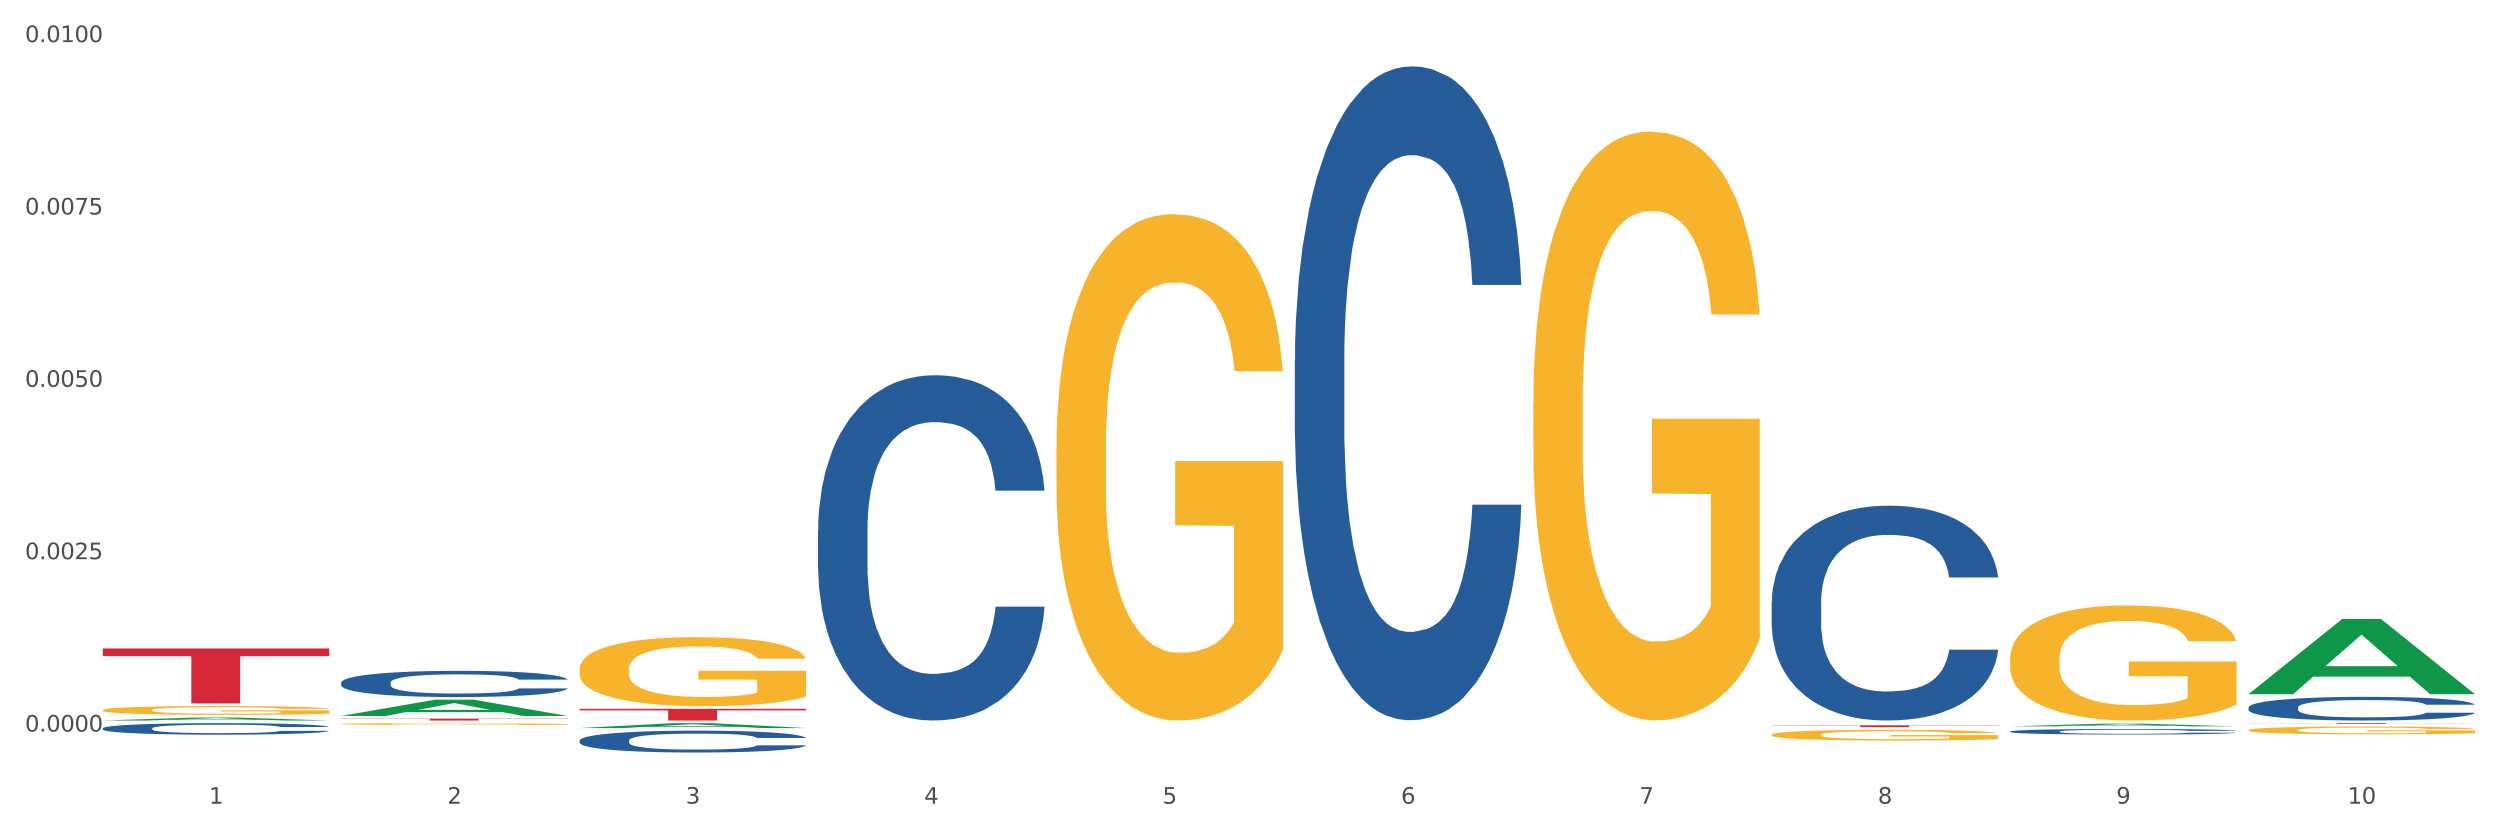<?xml version="1.0" encoding="utf-8" standalone="no"?>
<!DOCTYPE svg PUBLIC "-//W3C//DTD SVG 1.1//EN"
  "http://www.w3.org/Graphics/SVG/1.1/DTD/svg11.dtd">
<svg xmlns:xlink="http://www.w3.org/1999/xlink" width="1080pt" height="360pt" viewBox="0 0 1080 360" xmlns="http://www.w3.org/2000/svg" version="1.1">
 <rect x="0" y="0" width="1080" height="360" fill="#333333" stroke="none"/>
 <defs>
  <style type="text/css">*{stroke-linejoin: round; stroke-linecap: butt}</style>
 </defs>
 <g id="figure_1">
  <g id="patch_1">
   <path d="M 0 360 
L 1080 360 
L 1080 0 
L 0 0 
z
" style="fill: #ffffff; stroke: #ffffff; stroke-linejoin: miter"/>
  </g>
  <g id="axes_1">
   <g id="matplotlib.axis_1">
    <g id="xtick_1">
     <g id="text_1">
      <!-- 1 -->
      <g style="fill: #4d4d4d" transform="translate(90.26 347.204) scale(0.096 -0.096)">
       <defs>
        <path id="DejaVuSans-31" d="M 794 531 
L 1825 531 
L 1825 4091 
L 703 3866 
L 703 4441 
L 1819 4666 
L 2450 4666 
L 2450 531 
L 3481 531 
L 3481 0 
L 794 0 
L 794 531 
z
" transform="scale(0.016)"/>
       </defs>
       <use xlink:href="#DejaVuSans-31"/>
      </g>
     </g>
    </g>
    <g id="xtick_2">
     <g id="text_2">
      <!-- 2 -->
      <g style="fill: #4d4d4d" transform="translate(193.256 347.204) scale(0.096 -0.096)">
       <defs>
        <path id="DejaVuSans-32" d="M 1228 531 
L 3431 531 
L 3431 0 
L 469 0 
L 469 531 
Q 828 903 1448 1529 
Q 2069 2156 2228 2338 
Q 2531 2678 2651 2914 
Q 2772 3150 2772 3378 
Q 2772 3750 2511 3984 
Q 2250 4219 1831 4219 
Q 1534 4219 1204 4116 
Q 875 4013 500 3803 
L 500 4441 
Q 881 4594 1212 4672 
Q 1544 4750 1819 4750 
Q 2544 4750 2975 4387 
Q 3406 4025 3406 3419 
Q 3406 3131 3298 2873 
Q 3191 2616 2906 2266 
Q 2828 2175 2409 1742 
Q 1991 1309 1228 531 
z
" transform="scale(0.016)"/>
       </defs>
       <use xlink:href="#DejaVuSans-32"/>
      </g>
     </g>
    </g>
    <g id="xtick_3">
     <g id="text_3">
      <!-- 3 -->
      <g style="fill: #4d4d4d" transform="translate(296.252 347.204) scale(0.096 -0.096)">
       <defs>
        <path id="DejaVuSans-33" d="M 2597 2516 
Q 3050 2419 3304 2112 
Q 3559 1806 3559 1356 
Q 3559 666 3084 287 
Q 2609 -91 1734 -91 
Q 1441 -91 1130 -33 
Q 819 25 488 141 
L 488 750 
Q 750 597 1062 519 
Q 1375 441 1716 441 
Q 2309 441 2620 675 
Q 2931 909 2931 1356 
Q 2931 1769 2642 2001 
Q 2353 2234 1838 2234 
L 1294 2234 
L 1294 2753 
L 1863 2753 
Q 2328 2753 2575 2939 
Q 2822 3125 2822 3475 
Q 2822 3834 2567 4026 
Q 2313 4219 1838 4219 
Q 1578 4219 1281 4162 
Q 984 4106 628 3988 
L 628 4550 
Q 988 4650 1302 4700 
Q 1616 4750 1894 4750 
Q 2613 4750 3031 4423 
Q 3450 4097 3450 3541 
Q 3450 3153 3228 2886 
Q 3006 2619 2597 2516 
z
" transform="scale(0.016)"/>
       </defs>
       <use xlink:href="#DejaVuSans-33"/>
      </g>
     </g>
    </g>
    <g id="xtick_4">
     <g id="text_4">
      <!-- 4 -->
      <g style="fill: #4d4d4d" transform="translate(399.248 347.204) scale(0.096 -0.096)">
       <defs>
        <path id="DejaVuSans-34" d="M 2419 4116 
L 825 1625 
L 2419 1625 
L 2419 4116 
z
M 2253 4666 
L 3047 4666 
L 3047 1625 
L 3713 1625 
L 3713 1100 
L 3047 1100 
L 3047 0 
L 2419 0 
L 2419 1100 
L 313 1100 
L 313 1709 
L 2253 4666 
z
" transform="scale(0.016)"/>
       </defs>
       <use xlink:href="#DejaVuSans-34"/>
      </g>
     </g>
    </g>
    <g id="xtick_5">
     <g id="text_5">
      <!-- 5 -->
      <g style="fill: #4d4d4d" transform="translate(502.244 347.204) scale(0.096 -0.096)">
       <defs>
        <path id="DejaVuSans-35" d="M 691 4666 
L 3169 4666 
L 3169 4134 
L 1269 4134 
L 1269 2991 
Q 1406 3038 1543 3061 
Q 1681 3084 1819 3084 
Q 2600 3084 3056 2656 
Q 3513 2228 3513 1497 
Q 3513 744 3044 326 
Q 2575 -91 1722 -91 
Q 1428 -91 1123 -41 
Q 819 9 494 109 
L 494 744 
Q 775 591 1075 516 
Q 1375 441 1709 441 
Q 2250 441 2565 725 
Q 2881 1009 2881 1497 
Q 2881 1984 2565 2268 
Q 2250 2553 1709 2553 
Q 1456 2553 1204 2497 
Q 953 2441 691 2322 
L 691 4666 
z
" transform="scale(0.016)"/>
       </defs>
       <use xlink:href="#DejaVuSans-35"/>
      </g>
     </g>
    </g>
    <g id="xtick_6">
     <g id="text_6">
      <!-- 6 -->
      <g style="fill: #4d4d4d" transform="translate(605.239 347.204) scale(0.096 -0.096)">
       <defs>
        <path id="DejaVuSans-36" d="M 2113 2584 
Q 1688 2584 1439 2293 
Q 1191 2003 1191 1497 
Q 1191 994 1439 701 
Q 1688 409 2113 409 
Q 2538 409 2786 701 
Q 3034 994 3034 1497 
Q 3034 2003 2786 2293 
Q 2538 2584 2113 2584 
z
M 3366 4563 
L 3366 3988 
Q 3128 4100 2886 4159 
Q 2644 4219 2406 4219 
Q 1781 4219 1451 3797 
Q 1122 3375 1075 2522 
Q 1259 2794 1537 2939 
Q 1816 3084 2150 3084 
Q 2853 3084 3261 2657 
Q 3669 2231 3669 1497 
Q 3669 778 3244 343 
Q 2819 -91 2113 -91 
Q 1303 -91 875 529 
Q 447 1150 447 2328 
Q 447 3434 972 4092 
Q 1497 4750 2381 4750 
Q 2619 4750 2861 4703 
Q 3103 4656 3366 4563 
z
" transform="scale(0.016)"/>
       </defs>
       <use xlink:href="#DejaVuSans-36"/>
      </g>
     </g>
    </g>
    <g id="xtick_7">
     <g id="text_7">
      <!-- 7 -->
      <g style="fill: #4d4d4d" transform="translate(708.235 347.204) scale(0.096 -0.096)">
       <defs>
        <path id="DejaVuSans-37" d="M 525 4666 
L 3525 4666 
L 3525 4397 
L 1831 0 
L 1172 0 
L 2766 4134 
L 525 4134 
L 525 4666 
z
" transform="scale(0.016)"/>
       </defs>
       <use xlink:href="#DejaVuSans-37"/>
      </g>
     </g>
    </g>
    <g id="xtick_8">
     <g id="text_8">
      <!-- 8 -->
      <g style="fill: #4d4d4d" transform="translate(811.231 347.204) scale(0.096 -0.096)">
       <defs>
        <path id="DejaVuSans-38" d="M 2034 2216 
Q 1584 2216 1326 1975 
Q 1069 1734 1069 1313 
Q 1069 891 1326 650 
Q 1584 409 2034 409 
Q 2484 409 2743 651 
Q 3003 894 3003 1313 
Q 3003 1734 2745 1975 
Q 2488 2216 2034 2216 
z
M 1403 2484 
Q 997 2584 770 2862 
Q 544 3141 544 3541 
Q 544 4100 942 4425 
Q 1341 4750 2034 4750 
Q 2731 4750 3128 4425 
Q 3525 4100 3525 3541 
Q 3525 3141 3298 2862 
Q 3072 2584 2669 2484 
Q 3125 2378 3379 2068 
Q 3634 1759 3634 1313 
Q 3634 634 3220 271 
Q 2806 -91 2034 -91 
Q 1263 -91 848 271 
Q 434 634 434 1313 
Q 434 1759 690 2068 
Q 947 2378 1403 2484 
z
M 1172 3481 
Q 1172 3119 1398 2916 
Q 1625 2713 2034 2713 
Q 2441 2713 2670 2916 
Q 2900 3119 2900 3481 
Q 2900 3844 2670 4047 
Q 2441 4250 2034 4250 
Q 1625 4250 1398 4047 
Q 1172 3844 1172 3481 
z
" transform="scale(0.016)"/>
       </defs>
       <use xlink:href="#DejaVuSans-38"/>
      </g>
     </g>
    </g>
    <g id="xtick_9">
     <g id="text_9">
      <!-- 9 -->
      <g style="fill: #4d4d4d" transform="translate(914.227 347.204) scale(0.096 -0.096)">
       <defs>
        <path id="DejaVuSans-39" d="M 703 97 
L 703 672 
Q 941 559 1184 500 
Q 1428 441 1663 441 
Q 2288 441 2617 861 
Q 2947 1281 2994 2138 
Q 2813 1869 2534 1725 
Q 2256 1581 1919 1581 
Q 1219 1581 811 2004 
Q 403 2428 403 3163 
Q 403 3881 828 4315 
Q 1253 4750 1959 4750 
Q 2769 4750 3195 4129 
Q 3622 3509 3622 2328 
Q 3622 1225 3098 567 
Q 2575 -91 1691 -91 
Q 1453 -91 1209 -44 
Q 966 3 703 97 
z
M 1959 2075 
Q 2384 2075 2632 2365 
Q 2881 2656 2881 3163 
Q 2881 3666 2632 3958 
Q 2384 4250 1959 4250 
Q 1534 4250 1286 3958 
Q 1038 3666 1038 3163 
Q 1038 2656 1286 2365 
Q 1534 2075 1959 2075 
z
" transform="scale(0.016)"/>
       </defs>
       <use xlink:href="#DejaVuSans-39"/>
      </g>
     </g>
    </g>
    <g id="xtick_10">
     <g id="text_10">
      <!-- 10 -->
      <g style="fill: #4d4d4d" transform="translate(1014.169 347.204) scale(0.096 -0.096)">
       <defs>
        <path id="DejaVuSans-30" d="M 2034 4250 
Q 1547 4250 1301 3770 
Q 1056 3291 1056 2328 
Q 1056 1369 1301 889 
Q 1547 409 2034 409 
Q 2525 409 2770 889 
Q 3016 1369 3016 2328 
Q 3016 3291 2770 3770 
Q 2525 4250 2034 4250 
z
M 2034 4750 
Q 2819 4750 3233 4129 
Q 3647 3509 3647 2328 
Q 3647 1150 3233 529 
Q 2819 -91 2034 -91 
Q 1250 -91 836 529 
Q 422 1150 422 2328 
Q 422 3509 836 4129 
Q 1250 4750 2034 4750 
z
" transform="scale(0.016)"/>
       </defs>
       <use xlink:href="#DejaVuSans-31"/>
       <use xlink:href="#DejaVuSans-30" transform="translate(63.623 0)"/>
      </g>
     </g>
    </g>
    <g id="xtick_11"/>
    <g id="xtick_12"/>
    <g id="xtick_13"/>
    <g id="xtick_14"/>
    <g id="xtick_15"/>
    <g id="xtick_16"/>
    <g id="xtick_17"/>
    <g id="xtick_18"/>
    <g id="xtick_19"/>
   </g>
   <g id="matplotlib.axis_2">
    <g id="ytick_1">
     <g id="text_11">
      <!-- 0.0000 -->
      <g style="fill: #4d4d4d" transform="translate(10.8 316.042) scale(0.096 -0.096)">
       <defs>
        <path id="DejaVuSans-2e" d="M 684 794 
L 1344 794 
L 1344 0 
L 684 0 
L 684 794 
z
" transform="scale(0.016)"/>
       </defs>
       <use xlink:href="#DejaVuSans-30"/>
       <use xlink:href="#DejaVuSans-2e" transform="translate(63.623 0)"/>
       <use xlink:href="#DejaVuSans-30" transform="translate(95.41 0)"/>
       <use xlink:href="#DejaVuSans-30" transform="translate(159.033 0)"/>
       <use xlink:href="#DejaVuSans-30" transform="translate(222.656 0)"/>
       <use xlink:href="#DejaVuSans-30" transform="translate(286.279 0)"/>
      </g>
     </g>
    </g>
    <g id="ytick_2">
     <g id="text_12">
      <!-- 0.0025 -->
      <g style="fill: #4d4d4d" transform="translate(10.8 241.582) scale(0.096 -0.096)">
       <use xlink:href="#DejaVuSans-30"/>
       <use xlink:href="#DejaVuSans-2e" transform="translate(63.623 0)"/>
       <use xlink:href="#DejaVuSans-30" transform="translate(95.41 0)"/>
       <use xlink:href="#DejaVuSans-30" transform="translate(159.033 0)"/>
       <use xlink:href="#DejaVuSans-32" transform="translate(222.656 0)"/>
       <use xlink:href="#DejaVuSans-35" transform="translate(286.279 0)"/>
      </g>
     </g>
    </g>
    <g id="ytick_3">
     <g id="text_13">
      <!-- 0.0050 -->
      <g style="fill: #4d4d4d" transform="translate(10.8 167.121) scale(0.096 -0.096)">
       <use xlink:href="#DejaVuSans-30"/>
       <use xlink:href="#DejaVuSans-2e" transform="translate(63.623 0)"/>
       <use xlink:href="#DejaVuSans-30" transform="translate(95.41 0)"/>
       <use xlink:href="#DejaVuSans-30" transform="translate(159.033 0)"/>
       <use xlink:href="#DejaVuSans-35" transform="translate(222.656 0)"/>
       <use xlink:href="#DejaVuSans-30" transform="translate(286.279 0)"/>
      </g>
     </g>
    </g>
    <g id="ytick_4">
     <g id="text_14">
      <!-- 0.0075 -->
      <g style="fill: #4d4d4d" transform="translate(10.8 92.661) scale(0.096 -0.096)">
       <use xlink:href="#DejaVuSans-30"/>
       <use xlink:href="#DejaVuSans-2e" transform="translate(63.623 0)"/>
       <use xlink:href="#DejaVuSans-30" transform="translate(95.41 0)"/>
       <use xlink:href="#DejaVuSans-30" transform="translate(159.033 0)"/>
       <use xlink:href="#DejaVuSans-37" transform="translate(222.656 0)"/>
       <use xlink:href="#DejaVuSans-35" transform="translate(286.279 0)"/>
      </g>
     </g>
    </g>
    <g id="ytick_5">
     <g id="text_15">
      <!-- 0.0100 -->
      <g style="fill: #4d4d4d" transform="translate(10.8 18.201) scale(0.096 -0.096)">
       <use xlink:href="#DejaVuSans-30"/>
       <use xlink:href="#DejaVuSans-2e" transform="translate(63.623 0)"/>
       <use xlink:href="#DejaVuSans-30" transform="translate(95.41 0)"/>
       <use xlink:href="#DejaVuSans-31" transform="translate(159.033 0)"/>
       <use xlink:href="#DejaVuSans-30" transform="translate(222.656 0)"/>
       <use xlink:href="#DejaVuSans-30" transform="translate(286.279 0)"/>
      </g>
     </g>
    </g>
    <g id="ytick_6"/>
    <g id="ytick_7"/>
    <g id="ytick_8"/>
    <g id="ytick_9"/>
   </g>
   <g id="PolyCollection_1">
    <path d="M 44.391 311.257 
L 44.492 311.256 
L 84.841 309.962 
L 101.586 309.961 
L 142.237 311.26 
L 122.87 311.26 
L 114.094 310.957 
L 72.433 310.957 
L 72.131 310.962 
L 63.658 311.26 
L 44.391 311.26 
L 44.391 311.257 
L 77.679 310.777 
L 108.848 310.776 
L 93.415 310.238 
L 93.213 310.235 
L 93.011 310.239 
L 77.578 310.776 
L 77.679 310.777 
L 44.391 311.257 
z
" clip-path="url(#pe444fb4595)" style="fill: #109648"/>
    <path d="M 559.37 155.592 
L 559.486 155.334 
L 559.486 148.111 
L 559.833 138.307 
L 561.105 120.249 
L 562.724 106.576 
L 565.5 90.581 
L 567.004 83.874 
L 568.97 76.392 
L 573.018 64.267 
L 577.644 53.948 
L 580.883 48.273 
L 583.311 44.661 
L 588.747 38.212 
L 591.87 35.374 
L 595.109 33.052 
L 597.884 31.504 
L 602.511 29.698 
L 606.212 28.924 
L 610.491 28.666 
L 614.076 28.924 
L 618.818 29.956 
L 625.758 33.052 
L 628.418 34.858 
L 632.003 37.954 
L 635.704 42.081 
L 638.711 46.209 
L 642.181 52.142 
L 645.766 59.882 
L 649.236 69.685 
L 651.665 78.714 
L 653.631 88.259 
L 655.366 99.868 
L 656.638 112.509 
L 657.216 123.087 
L 636.051 123.087 
L 635.473 113.541 
L 634.316 103.222 
L 633.16 96.257 
L 631.888 90.581 
L 629.921 84.132 
L 628.186 80.004 
L 625.295 75.103 
L 622.635 72.007 
L 620.437 70.201 
L 617.777 68.653 
L 612.11 67.105 
L 608.062 67.105 
L 605.518 67.621 
L 602.395 68.911 
L 599.735 70.717 
L 596.612 73.813 
L 594.183 77.166 
L 591.754 81.552 
L 590.367 84.648 
L 588.285 90.323 
L 586.897 94.967 
L 585.046 102.964 
L 584.005 108.64 
L 582.155 123.345 
L 581.345 134.18 
L 580.998 141.661 
L 580.767 149.916 
L 580.767 190.161 
L 581.461 208.22 
L 582.039 215.959 
L 582.964 224.73 
L 584.699 236.081 
L 587.244 247.174 
L 589.904 255.172 
L 592.101 260.073 
L 594.183 263.685 
L 596.265 266.523 
L 598.81 269.103 
L 600.891 270.65 
L 604.014 272.198 
L 607.715 272.972 
L 610.607 272.972 
L 616.505 271.682 
L 619.165 270.392 
L 621.71 268.587 
L 624.485 265.749 
L 626.683 262.653 
L 627.955 260.331 
L 630.037 255.43 
L 631.656 250.27 
L 633.044 244.337 
L 633.969 239.177 
L 635.01 231.438 
L 635.82 222.666 
L 636.051 218.023 
L 657.216 218.023 
L 656.754 227.31 
L 655.944 236.339 
L 654.325 248.464 
L 653.053 255.43 
L 651.087 263.943 
L 649.005 271.166 
L 646.113 279.164 
L 643.453 285.097 
L 640.677 290.257 
L 637.67 294.9 
L 632.235 301.35 
L 630.268 303.156 
L 626.105 306.251 
L 622.866 308.057 
L 618.124 309.863 
L 613.267 310.895 
L 608.178 311.153 
L 603.667 310.637 
L 598.694 309.089 
L 595.571 307.541 
L 592.101 305.22 
L 588.053 301.608 
L 584.237 297.222 
L 580.651 292.063 
L 577.297 286.129 
L 574.175 279.422 
L 570.127 268.329 
L 567.119 257.493 
L 564.922 247.432 
L 563.418 238.919 
L 561.915 228.084 
L 561.105 220.603 
L 559.833 202.544 
L 559.37 185.775 
L 559.37 155.592 
z
" clip-path="url(#pe444fb4595)" style="fill: #255c99"/>
    <path d="M 765.362 260.152 
L 765.478 260.068 
L 765.478 257.694 
L 765.825 254.474 
L 767.097 248.541 
L 768.716 244.049 
L 771.492 238.794 
L 772.996 236.59 
L 774.962 234.132 
L 779.01 230.149 
L 783.636 226.759 
L 786.874 224.894 
L 789.303 223.708 
L 794.739 221.589 
L 797.862 220.656 
L 801.1 219.894 
L 803.876 219.385 
L 808.502 218.792 
L 812.203 218.538 
L 816.483 218.453 
L 820.068 218.538 
L 824.81 218.877 
L 831.749 219.894 
L 834.41 220.487 
L 837.995 221.504 
L 841.696 222.86 
L 844.703 224.216 
L 848.173 226.165 
L 851.758 228.708 
L 855.228 231.929 
L 857.657 234.895 
L 859.623 238.031 
L 861.358 241.845 
L 862.63 245.998 
L 863.208 249.473 
L 842.043 249.473 
L 841.465 246.337 
L 840.308 242.947 
L 839.152 240.659 
L 837.879 238.794 
L 835.913 236.675 
L 834.178 235.319 
L 831.287 233.709 
L 828.627 232.692 
L 826.429 232.098 
L 823.769 231.59 
L 818.102 231.081 
L 814.054 231.081 
L 811.509 231.251 
L 808.387 231.675 
L 805.727 232.268 
L 802.604 233.285 
L 800.175 234.387 
L 797.746 235.828 
L 796.358 236.845 
L 794.276 238.709 
L 792.889 240.235 
L 791.038 242.862 
L 789.997 244.727 
L 788.147 249.558 
L 787.337 253.118 
L 786.99 255.576 
L 786.759 258.288 
L 786.759 271.51 
L 787.453 277.442 
L 788.031 279.985 
L 788.956 282.867 
L 790.691 286.596 
L 793.236 290.24 
L 795.896 292.868 
L 798.093 294.478 
L 800.175 295.665 
L 802.257 296.597 
L 804.801 297.445 
L 806.883 297.953 
L 810.006 298.462 
L 813.707 298.716 
L 816.598 298.716 
L 822.497 298.292 
L 825.157 297.868 
L 827.701 297.275 
L 830.477 296.343 
L 832.675 295.326 
L 833.947 294.563 
L 836.029 292.953 
L 837.648 291.257 
L 839.036 289.308 
L 839.961 287.613 
L 841.002 285.07 
L 841.812 282.189 
L 842.043 280.663 
L 863.208 280.663 
L 862.746 283.714 
L 861.936 286.681 
L 860.317 290.664 
L 859.045 292.953 
L 857.078 295.749 
L 854.997 298.123 
L 852.105 300.75 
L 849.445 302.699 
L 846.669 304.395 
L 843.662 305.92 
L 838.226 308.039 
L 836.26 308.632 
L 832.096 309.649 
L 828.858 310.243 
L 824.116 310.836 
L 819.258 311.175 
L 814.17 311.26 
L 809.659 311.09 
L 804.686 310.582 
L 801.563 310.073 
L 798.093 309.31 
L 794.045 308.124 
L 790.228 306.683 
L 786.643 304.988 
L 783.289 303.038 
L 780.166 300.835 
L 776.118 297.19 
L 773.111 293.631 
L 770.914 290.325 
L 769.41 287.528 
L 767.907 283.969 
L 767.097 281.511 
L 765.825 275.578 
L 765.362 270.069 
L 765.362 260.152 
z
" clip-path="url(#pe444fb4595)" style="fill: #255c99"/>
    <path d="M 868.358 315.999 
L 868.474 315.997 
L 868.474 315.935 
L 868.821 315.852 
L 870.093 315.698 
L 871.712 315.582 
L 874.488 315.446 
L 875.991 315.389 
L 877.958 315.325 
L 882.006 315.222 
L 886.632 315.134 
L 889.87 315.086 
L 892.299 315.055 
L 897.735 315.001 
L 900.858 314.976 
L 904.096 314.957 
L 906.872 314.944 
L 911.498 314.928 
L 915.199 314.922 
L 919.479 314.919 
L 923.064 314.922 
L 927.806 314.93 
L 934.745 314.957 
L 937.405 314.972 
L 940.991 314.998 
L 944.692 315.033 
L 947.699 315.069 
L 951.169 315.119 
L 954.754 315.185 
L 958.224 315.268 
L 960.653 315.345 
L 962.619 315.426 
L 964.354 315.525 
L 965.626 315.632 
L 966.204 315.722 
L 945.039 315.722 
L 944.461 315.641 
L 943.304 315.553 
L 942.147 315.494 
L 940.875 315.446 
L 938.909 315.391 
L 937.174 315.356 
L 934.283 315.314 
L 931.623 315.288 
L 929.425 315.273 
L 926.765 315.259 
L 921.098 315.246 
L 917.05 315.246 
L 914.505 315.251 
L 911.383 315.262 
L 908.722 315.277 
L 905.6 315.303 
L 903.171 315.332 
L 900.742 315.369 
L 899.354 315.396 
L 897.272 315.444 
L 895.884 315.483 
L 894.034 315.551 
L 892.993 315.6 
L 891.143 315.725 
L 890.333 315.817 
L 889.986 315.88 
L 889.755 315.951 
L 889.755 316.293 
L 890.449 316.446 
L 891.027 316.512 
L 891.952 316.587 
L 893.687 316.683 
L 896.231 316.778 
L 898.892 316.846 
L 901.089 316.887 
L 903.171 316.918 
L 905.253 316.942 
L 907.797 316.964 
L 909.879 316.977 
L 913.002 316.991 
L 916.703 316.997 
L 919.594 316.997 
L 925.493 316.986 
L 928.153 316.975 
L 930.697 316.96 
L 933.473 316.936 
L 935.671 316.909 
L 936.943 316.89 
L 939.025 316.848 
L 940.644 316.804 
L 942.032 316.754 
L 942.957 316.71 
L 943.998 316.644 
L 944.808 316.569 
L 945.039 316.53 
L 966.204 316.53 
L 965.741 316.609 
L 964.932 316.686 
L 963.313 316.789 
L 962.04 316.848 
L 960.074 316.92 
L 957.992 316.982 
L 955.101 317.05 
L 952.441 317.1 
L 949.665 317.144 
L 946.658 317.184 
L 941.222 317.239 
L 939.256 317.254 
L 935.092 317.28 
L 931.854 317.296 
L 927.112 317.311 
L 922.254 317.32 
L 917.165 317.322 
L 912.655 317.317 
L 907.682 317.304 
L 904.559 317.291 
L 901.089 317.271 
L 897.041 317.241 
L 893.224 317.203 
L 889.639 317.16 
L 886.285 317.109 
L 883.162 317.052 
L 879.114 316.958 
L 876.107 316.866 
L 873.91 316.78 
L 872.406 316.708 
L 870.902 316.615 
L 870.093 316.552 
L 868.821 316.398 
L 868.358 316.256 
L 868.358 315.999 
z
" clip-path="url(#pe444fb4595)" style="fill: #255c99"/>
    <path d="M 971.354 305.631 
L 971.47 305.622 
L 971.47 305.36 
L 971.817 305.006 
L 973.089 304.352 
L 974.708 303.858 
L 977.484 303.279 
L 978.987 303.036 
L 980.953 302.766 
L 985.001 302.327 
L 989.628 301.953 
L 992.866 301.748 
L 995.295 301.617 
L 1000.731 301.384 
L 1003.854 301.281 
L 1007.092 301.197 
L 1009.868 301.141 
L 1014.494 301.076 
L 1018.195 301.048 
L 1022.474 301.039 
L 1026.06 301.048 
L 1030.802 301.085 
L 1037.741 301.197 
L 1040.401 301.263 
L 1043.987 301.375 
L 1047.688 301.524 
L 1050.695 301.673 
L 1054.165 301.888 
L 1057.75 302.168 
L 1061.22 302.523 
L 1063.648 302.85 
L 1065.615 303.195 
L 1067.349 303.615 
L 1068.622 304.072 
L 1069.2 304.455 
L 1048.035 304.455 
L 1047.456 304.11 
L 1046.3 303.736 
L 1045.143 303.484 
L 1043.871 303.279 
L 1041.905 303.046 
L 1040.17 302.896 
L 1037.279 302.719 
L 1034.618 302.607 
L 1032.421 302.542 
L 1029.761 302.486 
L 1024.094 302.43 
L 1020.046 302.43 
L 1017.501 302.448 
L 1014.378 302.495 
L 1011.718 302.56 
L 1008.596 302.672 
L 1006.167 302.794 
L 1003.738 302.952 
L 1002.35 303.064 
L 1000.268 303.27 
L 998.88 303.438 
L 997.03 303.727 
L 995.989 303.932 
L 994.138 304.464 
L 993.329 304.856 
L 992.982 305.127 
L 992.751 305.426 
L 992.751 306.882 
L 993.444 307.535 
L 994.023 307.815 
L 994.948 308.133 
L 996.683 308.543 
L 999.227 308.945 
L 1001.887 309.234 
L 1004.085 309.412 
L 1006.167 309.542 
L 1008.249 309.645 
L 1010.793 309.738 
L 1012.875 309.794 
L 1015.998 309.85 
L 1019.699 309.878 
L 1022.59 309.878 
L 1028.489 309.832 
L 1031.149 309.785 
L 1033.693 309.72 
L 1036.469 309.617 
L 1038.666 309.505 
L 1039.939 309.421 
L 1042.021 309.243 
L 1043.64 309.057 
L 1045.028 308.842 
L 1045.953 308.655 
L 1046.994 308.375 
L 1047.803 308.058 
L 1048.035 307.89 
L 1069.2 307.89 
L 1068.737 308.226 
L 1067.928 308.553 
L 1066.309 308.991 
L 1065.036 309.243 
L 1063.07 309.552 
L 1060.988 309.813 
L 1058.097 310.102 
L 1055.437 310.317 
L 1052.661 310.504 
L 1049.654 310.672 
L 1044.218 310.905 
L 1042.252 310.97 
L 1038.088 311.082 
L 1034.85 311.148 
L 1030.108 311.213 
L 1025.25 311.25 
L 1020.161 311.26 
L 1015.651 311.241 
L 1010.677 311.185 
L 1007.555 311.129 
L 1004.085 311.045 
L 1000.037 310.914 
L 996.22 310.756 
L 992.635 310.569 
L 989.281 310.354 
L 986.158 310.112 
L 982.11 309.71 
L 979.103 309.318 
L 976.905 308.954 
L 975.402 308.646 
L 973.898 308.254 
L 973.089 307.983 
L 971.817 307.33 
L 971.354 306.723 
L 971.354 305.631 
z
" clip-path="url(#pe444fb4595)" style="fill: #255c99"/>
    <path d="M 147.387 294.892 
L 147.503 294.882 
L 147.503 294.592 
L 147.85 294.199 
L 149.122 293.475 
L 150.741 292.927 
L 153.517 292.286 
L 155.02 292.017 
L 156.986 291.717 
L 161.034 291.231 
L 165.661 290.817 
L 168.899 290.59 
L 171.328 290.445 
L 176.764 290.186 
L 179.887 290.073 
L 183.125 289.98 
L 185.901 289.918 
L 190.527 289.845 
L 194.228 289.814 
L 198.507 289.804 
L 202.093 289.814 
L 206.835 289.855 
L 213.774 289.98 
L 216.434 290.052 
L 220.02 290.176 
L 223.721 290.342 
L 226.728 290.507 
L 230.198 290.745 
L 233.783 291.055 
L 237.253 291.448 
L 239.681 291.81 
L 241.648 292.193 
L 243.382 292.658 
L 244.655 293.165 
L 245.233 293.589 
L 224.068 293.589 
L 223.489 293.206 
L 222.333 292.793 
L 221.176 292.513 
L 219.904 292.286 
L 217.938 292.027 
L 216.203 291.862 
L 213.312 291.665 
L 210.651 291.541 
L 208.454 291.469 
L 205.794 291.407 
L 200.127 291.345 
L 196.079 291.345 
L 193.534 291.365 
L 190.411 291.417 
L 187.751 291.489 
L 184.629 291.614 
L 182.2 291.748 
L 179.771 291.924 
L 178.383 292.048 
L 176.301 292.275 
L 174.913 292.462 
L 173.063 292.782 
L 172.022 293.01 
L 170.171 293.599 
L 169.362 294.034 
L 169.015 294.333 
L 168.783 294.664 
L 168.783 296.278 
L 169.477 297.002 
L 170.056 297.312 
L 170.981 297.663 
L 172.716 298.119 
L 175.26 298.563 
L 177.92 298.884 
L 180.118 299.08 
L 182.2 299.225 
L 184.282 299.339 
L 186.826 299.442 
L 188.908 299.504 
L 192.031 299.566 
L 195.732 299.597 
L 198.623 299.597 
L 204.522 299.546 
L 207.182 299.494 
L 209.726 299.422 
L 212.502 299.308 
L 214.699 299.184 
L 215.972 299.091 
L 218.053 298.894 
L 219.673 298.687 
L 221.061 298.449 
L 221.986 298.243 
L 223.027 297.932 
L 223.836 297.581 
L 224.068 297.395 
L 245.233 297.395 
L 244.77 297.767 
L 243.961 298.129 
L 242.342 298.615 
L 241.069 298.894 
L 239.103 299.235 
L 237.021 299.525 
L 234.13 299.846 
L 231.47 300.083 
L 228.694 300.29 
L 225.687 300.476 
L 220.251 300.735 
L 218.285 300.807 
L 214.121 300.931 
L 210.883 301.004 
L 206.141 301.076 
L 201.283 301.118 
L 196.194 301.128 
L 191.684 301.107 
L 186.71 301.045 
L 183.588 300.983 
L 180.118 300.89 
L 176.07 300.745 
L 172.253 300.57 
L 168.668 300.363 
L 165.314 300.125 
L 162.191 299.856 
L 158.143 299.411 
L 155.136 298.977 
L 152.938 298.574 
L 151.435 298.232 
L 149.931 297.798 
L 149.122 297.498 
L 147.85 296.774 
L 147.387 296.102 
L 147.387 294.892 
z
" clip-path="url(#pe444fb4595)" style="fill: #255c99"/>
    <path d="M 44.391 314.635 
L 44.507 314.63 
L 44.507 314.503 
L 44.854 314.33 
L 46.126 314.011 
L 47.745 313.77 
L 50.521 313.487 
L 52.024 313.369 
L 53.991 313.237 
L 58.039 313.023 
L 62.665 312.841 
L 65.903 312.741 
L 68.332 312.677 
L 73.768 312.563 
L 76.891 312.513 
L 80.129 312.472 
L 82.905 312.445 
L 87.531 312.413 
L 91.232 312.399 
L 95.512 312.395 
L 99.097 312.399 
L 103.839 312.417 
L 110.778 312.472 
L 113.438 312.504 
L 117.024 312.559 
L 120.725 312.631 
L 123.732 312.704 
L 127.202 312.809 
L 130.787 312.946 
L 134.257 313.119 
L 136.686 313.278 
L 138.652 313.446 
L 140.387 313.651 
L 141.659 313.874 
L 142.237 314.061 
L 121.072 314.061 
L 120.494 313.893 
L 119.337 313.71 
L 118.18 313.588 
L 116.908 313.487 
L 114.942 313.374 
L 113.207 313.301 
L 110.316 313.214 
L 107.656 313.16 
L 105.458 313.128 
L 102.798 313.1 
L 97.131 313.073 
L 93.083 313.073 
L 90.538 313.082 
L 87.416 313.105 
L 84.755 313.137 
L 81.633 313.191 
L 79.204 313.251 
L 76.775 313.328 
L 75.387 313.383 
L 73.305 313.483 
L 71.917 313.565 
L 70.067 313.706 
L 69.026 313.806 
L 67.175 314.066 
L 66.366 314.257 
L 66.019 314.389 
L 65.788 314.535 
L 65.788 315.245 
L 66.482 315.564 
L 67.06 315.7 
L 67.985 315.855 
L 69.72 316.055 
L 72.264 316.251 
L 74.925 316.392 
L 77.122 316.479 
L 79.204 316.542 
L 81.286 316.593 
L 83.83 316.638 
L 85.912 316.665 
L 89.035 316.693 
L 92.736 316.706 
L 95.627 316.706 
L 101.526 316.684 
L 104.186 316.661 
L 106.73 316.629 
L 109.506 316.579 
L 111.704 316.524 
L 112.976 316.483 
L 115.058 316.397 
L 116.677 316.306 
L 118.065 316.201 
L 118.99 316.11 
L 120.031 315.973 
L 120.84 315.819 
L 121.072 315.737 
L 142.237 315.737 
L 141.774 315.9 
L 140.965 316.06 
L 139.346 316.274 
L 138.073 316.397 
L 136.107 316.547 
L 134.025 316.675 
L 131.134 316.816 
L 128.474 316.92 
L 125.698 317.011 
L 122.691 317.093 
L 117.255 317.207 
L 115.289 317.239 
L 111.125 317.294 
L 107.887 317.326 
L 103.145 317.357 
L 98.287 317.376 
L 93.198 317.38 
L 88.688 317.371 
L 83.714 317.344 
L 80.592 317.317 
L 77.122 317.276 
L 73.074 317.212 
L 69.257 317.134 
L 65.672 317.043 
L 62.318 316.939 
L 59.195 316.82 
L 55.147 316.624 
L 52.14 316.433 
L 49.943 316.256 
L 48.439 316.105 
L 46.935 315.914 
L 46.126 315.782 
L 44.854 315.463 
L 44.391 315.167 
L 44.391 314.635 
z
" clip-path="url(#pe444fb4595)" style="fill: #255c99"/>
    <path d="M 44.391 280.151 
L 142.237 280.151 
L 142.237 283.449 
L 103.748 283.471 
L 103.748 303.881 
L 82.648 303.881 
L 82.648 283.471 
L 44.391 283.449 
L 44.391 280.173 
L 44.391 280.151 
z
" clip-path="url(#pe444fb4595)" style="fill: #d62839"/>
    <path d="M 147.387 310.425 
L 245.233 310.425 
L 245.233 310.541 
L 206.744 310.542 
L 206.744 311.26 
L 185.644 311.26 
L 185.644 310.542 
L 147.387 310.541 
L 147.387 310.426 
L 147.387 310.425 
z
" clip-path="url(#pe444fb4595)" style="fill: #d62839"/>
    <path d="M 250.383 306.201 
L 348.229 306.201 
L 348.229 306.904 
L 309.74 306.908 
L 309.74 311.26 
L 288.64 311.26 
L 288.64 306.908 
L 250.383 306.904 
L 250.383 306.205 
L 250.383 306.201 
z
" clip-path="url(#pe444fb4595)" style="fill: #d62839"/>
    <path d="M 765.362 313.325 
L 863.208 313.325 
L 863.208 313.439 
L 824.719 313.44 
L 824.719 314.148 
L 803.62 314.148 
L 803.62 313.44 
L 765.362 313.439 
L 765.362 313.326 
L 765.362 313.325 
z
" clip-path="url(#pe444fb4595)" style="fill: #d62839"/>
    <path d="M 44.391 306.776 
L 44.507 306.773 
L 44.507 306.648 
L 44.738 306.54 
L 45.893 306.279 
L 47.626 306.063 
L 48.896 305.948 
L 50.167 305.854 
L 51.669 305.76 
L 53.517 305.663 
L 56.867 305.52 
L 58.947 305.447 
L 61.488 305.371 
L 66.109 305.259 
L 69.459 305.197 
L 72.925 305.145 
L 78.585 305.082 
L 82.282 305.054 
L 86.21 305.033 
L 90.946 305.019 
L 94.527 305.016 
L 102.382 305.026 
L 109.083 305.058 
L 112.317 305.082 
L 116.476 305.124 
L 118.671 305.152 
L 122.252 305.207 
L 125.949 305.28 
L 128.49 305.343 
L 132.302 305.461 
L 135.19 305.579 
L 137.847 305.726 
L 139.234 305.827 
L 140.273 305.92 
L 141.197 306.028 
L 142.122 306.199 
L 121.328 306.199 
L 120.519 306.077 
L 119.248 305.962 
L 117.4 305.851 
L 115.783 305.781 
L 113.01 305.694 
L 110.469 305.639 
L 107.812 305.597 
L 104.577 305.562 
L 102.036 305.545 
L 98.455 305.531 
L 91.408 305.534 
L 86.672 305.562 
L 83.437 305.597 
L 81.358 305.628 
L 79.509 305.663 
L 77.43 305.712 
L 75.004 305.785 
L 73.271 305.851 
L 71.538 305.934 
L 70.152 306.018 
L 68.881 306.115 
L 67.842 306.22 
L 67.033 306.328 
L 66.34 306.46 
L 65.762 306.679 
L 65.762 307.156 
L 65.993 307.264 
L 66.571 307.406 
L 67.264 307.514 
L 68.419 307.643 
L 69.459 307.73 
L 71.423 307.855 
L 73.618 307.959 
L 75.351 308.026 
L 77.083 308.081 
L 80.087 308.158 
L 83.437 308.22 
L 86.325 308.259 
L 90.253 308.294 
L 92.91 308.307 
L 95.22 308.314 
L 100.881 308.314 
L 104.924 308.304 
L 109.429 308.28 
L 112.895 308.248 
L 115.783 308.21 
L 119.017 308.147 
L 121.097 308.088 
L 121.097 307.361 
L 95.682 307.358 
L 95.682 306.874 
L 142.237 306.874 
L 142.237 308.294 
L 140.273 308.367 
L 138.078 308.433 
L 135.768 308.492 
L 132.302 308.565 
L 128.144 308.635 
L 124.447 308.683 
L 120.519 308.725 
L 115.898 308.763 
L 109.891 308.798 
L 106.195 308.812 
L 101.574 308.822 
L 96.144 308.826 
L 91.408 308.819 
L 86.787 308.802 
L 81.935 308.77 
L 77.199 308.725 
L 73.618 308.68 
L 70.037 308.624 
L 66.224 308.551 
L 63.221 308.481 
L 60.91 308.419 
L 58.369 308.339 
L 55.597 308.234 
L 53.517 308.14 
L 51.669 308.043 
L 49.705 307.918 
L 48.319 307.81 
L 46.932 307.674 
L 46.124 307.573 
L 45.2 307.417 
L 44.507 307.197 
L 44.391 306.776 
z
" clip-path="url(#pe444fb4595)" style="fill: #f7b32b"/>
    <path d="M 971.354 312.395 
L 1069.2 312.395 
L 1069.2 312.441 
L 1030.711 312.441 
L 1030.711 312.726 
L 1009.611 312.726 
L 1009.611 312.441 
L 971.354 312.441 
L 971.354 312.395 
L 971.354 312.395 
z
" clip-path="url(#pe444fb4595)" style="fill: #d62839"/>
    <path d="M 353.379 229.121 
L 353.494 228.985 
L 353.494 225.171 
L 353.841 219.994 
L 355.113 210.459 
L 356.733 203.24 
L 359.508 194.794 
L 361.012 191.253 
L 362.978 187.302 
L 367.026 180.9 
L 371.652 175.451 
L 374.891 172.455 
L 377.32 170.548 
L 382.756 167.142 
L 385.878 165.644 
L 389.117 164.418 
L 391.893 163.601 
L 396.519 162.647 
L 400.22 162.238 
L 404.499 162.102 
L 408.085 162.238 
L 412.826 162.783 
L 419.766 164.418 
L 422.426 165.371 
L 426.011 167.006 
L 429.712 169.185 
L 432.72 171.365 
L 436.189 174.498 
L 439.775 178.584 
L 443.244 183.761 
L 445.673 188.528 
L 447.639 193.568 
L 449.374 199.698 
L 450.646 206.373 
L 451.225 211.958 
L 430.059 211.958 
L 429.481 206.917 
L 428.325 201.469 
L 427.168 197.791 
L 425.896 194.794 
L 423.93 191.389 
L 422.195 189.209 
L 419.303 186.621 
L 416.643 184.987 
L 414.446 184.033 
L 411.786 183.216 
L 406.118 182.398 
L 402.07 182.398 
L 399.526 182.671 
L 396.403 183.352 
L 393.743 184.305 
L 390.62 185.94 
L 388.191 187.711 
L 385.763 190.027 
L 384.375 191.661 
L 382.293 194.658 
L 380.905 197.11 
L 379.055 201.333 
L 378.014 204.329 
L 376.163 212.094 
L 375.354 217.815 
L 375.007 221.765 
L 374.775 226.124 
L 374.775 247.374 
L 375.469 256.909 
L 376.047 260.996 
L 376.973 265.627 
L 378.708 271.621 
L 381.252 277.478 
L 383.912 281.701 
L 386.11 284.289 
L 388.191 286.196 
L 390.273 287.694 
L 392.818 289.056 
L 394.9 289.874 
L 398.022 290.691 
L 401.723 291.1 
L 404.615 291.1 
L 410.513 290.418 
L 413.173 289.737 
L 415.718 288.784 
L 418.494 287.285 
L 420.691 285.651 
L 421.963 284.425 
L 424.045 281.837 
L 425.664 279.112 
L 427.052 275.979 
L 427.978 273.255 
L 429.019 269.169 
L 429.828 264.537 
L 430.059 262.085 
L 451.225 262.085 
L 450.762 266.989 
L 449.952 271.757 
L 448.333 278.159 
L 447.061 281.837 
L 445.095 286.332 
L 443.013 290.146 
L 440.122 294.369 
L 437.462 297.502 
L 434.686 300.226 
L 431.679 302.678 
L 426.243 306.083 
L 424.277 307.037 
L 420.113 308.672 
L 416.875 309.625 
L 412.133 310.579 
L 407.275 311.123 
L 402.186 311.26 
L 397.675 310.987 
L 392.702 310.17 
L 389.579 309.353 
L 386.11 308.127 
L 382.062 306.22 
L 378.245 303.904 
L 374.66 301.18 
L 371.306 298.047 
L 368.183 294.505 
L 364.135 288.648 
L 361.128 282.927 
L 358.93 277.614 
L 357.427 273.119 
L 355.923 267.398 
L 355.113 263.448 
L 353.841 253.912 
L 353.379 245.058 
L 353.379 229.121 
z
" clip-path="url(#pe444fb4595)" style="fill: #255c99"/>
    <path d="M 971.354 315.421 
L 971.469 315.417 
L 971.469 315.307 
L 971.7 315.211 
L 972.856 314.98 
L 974.588 314.789 
L 975.859 314.687 
L 977.13 314.604 
L 978.632 314.521 
L 980.48 314.434 
L 983.83 314.308 
L 985.91 314.243 
L 988.451 314.175 
L 993.072 314.077 
L 996.422 314.021 
L 999.888 313.975 
L 1005.548 313.92 
L 1009.245 313.895 
L 1013.172 313.877 
L 1017.909 313.864 
L 1021.49 313.861 
L 1029.345 313.87 
L 1036.046 313.898 
L 1039.28 313.92 
L 1043.439 313.957 
L 1045.634 313.981 
L 1049.215 314.031 
L 1052.912 314.095 
L 1055.453 314.151 
L 1059.265 314.256 
L 1062.153 314.36 
L 1064.81 314.49 
L 1066.196 314.579 
L 1067.236 314.662 
L 1068.16 314.758 
L 1069.084 314.909 
L 1048.291 314.909 
L 1047.482 314.801 
L 1046.211 314.699 
L 1044.363 314.601 
L 1042.746 314.539 
L 1039.973 314.462 
L 1037.432 314.413 
L 1034.775 314.376 
L 1031.54 314.345 
L 1028.999 314.33 
L 1025.418 314.317 
L 1018.371 314.32 
L 1013.635 314.345 
L 1010.4 314.376 
L 1008.321 314.404 
L 1006.472 314.434 
L 1004.393 314.477 
L 1001.967 314.542 
L 1000.234 314.601 
L 998.501 314.675 
L 997.115 314.749 
L 995.844 314.835 
L 994.805 314.927 
L 993.996 315.023 
L 993.303 315.14 
L 992.725 315.334 
L 992.725 315.756 
L 992.956 315.852 
L 993.534 315.978 
L 994.227 316.074 
L 995.382 316.188 
L 996.422 316.265 
L 998.386 316.376 
L 1000.581 316.468 
L 1002.313 316.527 
L 1004.046 316.576 
L 1007.05 316.644 
L 1010.4 316.699 
L 1013.288 316.733 
L 1017.216 316.764 
L 1019.873 316.777 
L 1022.183 316.783 
L 1027.844 316.783 
L 1031.887 316.773 
L 1036.392 316.752 
L 1039.858 316.724 
L 1042.746 316.69 
L 1045.98 316.635 
L 1048.06 316.582 
L 1048.06 315.938 
L 1022.645 315.935 
L 1022.645 315.507 
L 1069.2 315.507 
L 1069.2 316.764 
L 1067.236 316.829 
L 1065.041 316.887 
L 1062.731 316.94 
L 1059.265 317.005 
L 1055.106 317.066 
L 1051.41 317.109 
L 1047.482 317.146 
L 1042.861 317.18 
L 1036.854 317.211 
L 1033.158 317.223 
L 1028.537 317.233 
L 1023.107 317.236 
L 1018.371 317.23 
L 1013.75 317.214 
L 1008.898 317.186 
L 1004.162 317.146 
L 1000.581 317.106 
L 997 317.057 
L 993.187 316.992 
L 990.184 316.931 
L 987.873 316.875 
L 985.332 316.804 
L 982.559 316.712 
L 980.48 316.629 
L 978.632 316.542 
L 976.668 316.431 
L 975.282 316.336 
L 973.895 316.216 
L 973.087 316.126 
L 972.163 315.988 
L 971.469 315.793 
L 971.354 315.421 
z
" clip-path="url(#pe444fb4595)" style="fill: #f7b32b"/>
    <path d="M 250.383 319.889 
L 250.498 319.88 
L 250.498 319.639 
L 250.845 319.311 
L 252.118 318.707 
L 253.737 318.25 
L 256.513 317.716 
L 258.016 317.492 
L 259.982 317.242 
L 264.03 316.836 
L 268.657 316.491 
L 271.895 316.302 
L 274.324 316.181 
L 279.76 315.965 
L 282.882 315.871 
L 286.121 315.793 
L 288.897 315.741 
L 293.523 315.681 
L 297.224 315.655 
L 301.503 315.646 
L 305.089 315.655 
L 309.831 315.69 
L 316.77 315.793 
L 319.43 315.853 
L 323.016 315.957 
L 326.717 316.095 
L 329.724 316.233 
L 333.193 316.431 
L 336.779 316.69 
L 340.248 317.017 
L 342.677 317.319 
L 344.643 317.638 
L 346.378 318.026 
L 347.651 318.449 
L 348.229 318.802 
L 327.064 318.802 
L 326.485 318.483 
L 325.329 318.138 
L 324.172 317.905 
L 322.9 317.716 
L 320.934 317.5 
L 319.199 317.362 
L 316.307 317.198 
L 313.647 317.095 
L 311.45 317.035 
L 308.79 316.983 
L 303.122 316.931 
L 299.074 316.931 
L 296.53 316.948 
L 293.407 316.992 
L 290.747 317.052 
L 287.624 317.155 
L 285.196 317.267 
L 282.767 317.414 
L 281.379 317.517 
L 279.297 317.707 
L 277.909 317.862 
L 276.059 318.13 
L 275.018 318.319 
L 273.167 318.811 
L 272.358 319.173 
L 272.011 319.423 
L 271.779 319.699 
L 271.779 321.044 
L 272.473 321.648 
L 273.052 321.906 
L 273.977 322.199 
L 275.712 322.579 
L 278.256 322.95 
L 280.916 323.217 
L 283.114 323.381 
L 285.196 323.501 
L 287.277 323.596 
L 289.822 323.682 
L 291.904 323.734 
L 295.026 323.786 
L 298.728 323.812 
L 301.619 323.812 
L 307.517 323.769 
L 310.178 323.726 
L 312.722 323.665 
L 315.498 323.57 
L 317.695 323.467 
L 318.968 323.389 
L 321.049 323.225 
L 322.669 323.053 
L 324.056 322.855 
L 324.982 322.682 
L 326.023 322.424 
L 326.832 322.13 
L 327.064 321.975 
L 348.229 321.975 
L 347.766 322.286 
L 346.957 322.587 
L 345.337 322.993 
L 344.065 323.225 
L 342.099 323.51 
L 340.017 323.751 
L 337.126 324.019 
L 334.466 324.217 
L 331.69 324.39 
L 328.683 324.545 
L 323.247 324.76 
L 321.281 324.821 
L 317.117 324.924 
L 313.879 324.984 
L 309.137 325.045 
L 304.279 325.079 
L 299.19 325.088 
L 294.68 325.071 
L 289.706 325.019 
L 286.583 324.967 
L 283.114 324.89 
L 279.066 324.769 
L 275.249 324.622 
L 271.664 324.45 
L 268.31 324.252 
L 265.187 324.027 
L 261.139 323.657 
L 258.132 323.294 
L 255.934 322.958 
L 254.431 322.674 
L 252.927 322.312 
L 252.118 322.061 
L 250.845 321.458 
L 250.383 320.897 
L 250.383 319.889 
z
" clip-path="url(#pe444fb4595)" style="fill: #255c99"/>
    <path d="M 765.362 317.431 
L 765.478 317.426 
L 765.478 317.273 
L 765.709 317.142 
L 766.864 316.823 
L 768.597 316.56 
L 769.867 316.42 
L 771.138 316.306 
L 772.64 316.191 
L 774.488 316.072 
L 777.838 315.898 
L 779.918 315.809 
L 782.459 315.716 
L 787.08 315.58 
L 790.43 315.503 
L 793.896 315.44 
L 799.556 315.363 
L 803.253 315.329 
L 807.181 315.304 
L 811.917 315.287 
L 815.498 315.282 
L 823.354 315.295 
L 830.054 315.333 
L 833.288 315.363 
L 837.447 315.414 
L 839.642 315.448 
L 843.223 315.516 
L 846.92 315.605 
L 849.461 315.682 
L 853.273 315.826 
L 856.161 315.97 
L 858.818 316.149 
L 860.205 316.272 
L 861.244 316.386 
L 862.169 316.518 
L 863.093 316.726 
L 842.299 316.726 
L 841.49 316.577 
L 840.22 316.437 
L 838.371 316.301 
L 836.754 316.216 
L 833.981 316.11 
L 831.44 316.042 
L 828.783 315.991 
L 825.548 315.949 
L 823.007 315.928 
L 819.426 315.911 
L 812.379 315.915 
L 807.643 315.949 
L 804.408 315.991 
L 802.329 316.03 
L 800.48 316.072 
L 798.401 316.132 
L 795.975 316.221 
L 794.242 316.301 
L 792.51 316.403 
L 791.123 316.505 
L 789.853 316.624 
L 788.813 316.751 
L 788.004 316.883 
L 787.311 317.044 
L 786.733 317.312 
L 786.733 317.893 
L 786.965 318.025 
L 787.542 318.199 
L 788.235 318.331 
L 789.39 318.488 
L 790.43 318.594 
L 792.394 318.747 
L 794.589 318.874 
L 796.322 318.955 
L 798.055 319.023 
L 801.058 319.116 
L 804.408 319.192 
L 807.296 319.239 
L 811.224 319.281 
L 813.881 319.298 
L 816.191 319.307 
L 821.852 319.307 
L 825.895 319.294 
L 830.4 319.264 
L 833.866 319.226 
L 836.754 319.18 
L 839.989 319.103 
L 842.068 319.031 
L 842.068 318.144 
L 816.653 318.14 
L 816.653 317.549 
L 863.208 317.549 
L 863.208 319.281 
L 861.244 319.371 
L 859.049 319.451 
L 856.739 319.523 
L 853.273 319.613 
L 849.115 319.697 
L 845.418 319.757 
L 841.49 319.808 
L 836.87 319.855 
L 830.862 319.897 
L 827.166 319.914 
L 822.545 319.927 
L 817.115 319.931 
L 812.379 319.922 
L 807.758 319.901 
L 802.906 319.863 
L 798.17 319.808 
L 794.589 319.753 
L 791.008 319.685 
L 787.196 319.596 
L 784.192 319.511 
L 781.882 319.434 
L 779.34 319.337 
L 776.568 319.209 
L 774.488 319.095 
L 772.64 318.976 
L 770.676 318.823 
L 769.29 318.691 
L 767.904 318.526 
L 767.095 318.403 
L 766.171 318.212 
L 765.478 317.944 
L 765.362 317.431 
z
" clip-path="url(#pe444fb4595)" style="fill: #f7b32b"/>
    <path d="M 147.387 309.277 
L 147.488 309.27 
L 187.837 302.269 
L 204.581 302.263 
L 245.233 309.29 
L 225.865 309.29 
L 217.09 307.654 
L 175.429 307.654 
L 175.127 307.68 
L 166.653 309.29 
L 147.387 309.29 
L 147.387 309.277 
L 180.675 306.677 
L 211.844 306.671 
L 196.411 303.761 
L 196.209 303.748 
L 196.007 303.767 
L 180.574 306.671 
L 180.675 306.677 
L 147.387 309.277 
z
" clip-path="url(#pe444fb4595)" style="fill: #109648"/>
    <path d="M 250.383 314.508 
L 250.484 314.506 
L 290.833 312.397 
L 307.577 312.395 
L 348.229 314.512 
L 328.861 314.512 
L 320.085 314.019 
L 278.425 314.019 
L 278.123 314.027 
L 269.649 314.512 
L 250.383 314.512 
L 250.383 314.508 
L 283.671 313.724 
L 314.84 313.722 
L 299.407 312.846 
L 299.205 312.842 
L 299.003 312.848 
L 283.57 313.722 
L 283.671 313.724 
L 250.383 314.508 
z
" clip-path="url(#pe444fb4595)" style="fill: #109648"/>
    <path d="M 868.358 313.782 
L 868.459 313.781 
L 908.808 312.612 
L 925.553 312.611 
L 966.204 313.784 
L 946.837 313.784 
L 938.061 313.511 
L 896.401 313.511 
L 896.098 313.516 
L 887.625 313.784 
L 868.358 313.784 
L 868.358 313.782 
L 901.646 313.348 
L 932.815 313.347 
L 917.382 312.861 
L 917.18 312.859 
L 916.978 312.862 
L 901.545 313.347 
L 901.646 313.348 
L 868.358 313.782 
z
" clip-path="url(#pe444fb4595)" style="fill: #109648"/>
    <path d="M 971.354 299.843 
L 971.455 299.812 
L 1011.804 267.415 
L 1028.548 267.384 
L 1069.2 299.904 
L 1049.833 299.904 
L 1041.057 292.331 
L 999.396 292.331 
L 999.094 292.453 
L 990.621 299.904 
L 971.354 299.904 
L 971.354 299.843 
L 1004.642 287.812 
L 1035.811 287.782 
L 1020.378 274.316 
L 1020.176 274.255 
L 1019.974 274.346 
L 1004.541 287.782 
L 1004.642 287.812 
L 971.354 299.843 
z
" clip-path="url(#pe444fb4595)" style="fill: #109648"/>
    <path d="M 868.358 284.524 
L 868.474 284.478 
L 868.474 282.844 
L 868.705 281.437 
L 869.86 278.032 
L 871.593 275.218 
L 872.863 273.72 
L 874.134 272.495 
L 875.636 271.269 
L 877.484 269.998 
L 880.834 268.137 
L 882.914 267.184 
L 885.455 266.185 
L 890.076 264.732 
L 893.426 263.915 
L 896.892 263.234 
L 902.552 262.417 
L 906.249 262.054 
L 910.177 261.782 
L 914.913 261.6 
L 918.494 261.555 
L 926.349 261.691 
L 933.05 262.1 
L 936.284 262.417 
L 940.443 262.962 
L 942.638 263.325 
L 946.219 264.052 
L 949.916 265.005 
L 952.457 265.822 
L 956.269 267.365 
L 959.157 268.909 
L 961.814 270.815 
L 963.201 272.131 
L 964.24 273.357 
L 965.164 274.764 
L 966.089 276.988 
L 945.295 276.988 
L 944.486 275.4 
L 943.215 273.902 
L 941.367 272.449 
L 939.75 271.541 
L 936.977 270.406 
L 934.436 269.68 
L 931.779 269.135 
L 928.544 268.682 
L 926.003 268.455 
L 922.422 268.273 
L 915.375 268.318 
L 910.639 268.682 
L 907.404 269.135 
L 905.325 269.544 
L 903.476 269.998 
L 901.397 270.633 
L 898.971 271.587 
L 897.238 272.449 
L 895.505 273.539 
L 894.119 274.628 
L 892.848 275.899 
L 891.809 277.261 
L 891 278.668 
L 890.307 280.393 
L 889.729 283.253 
L 889.729 289.471 
L 889.96 290.878 
L 890.538 292.74 
L 891.231 294.147 
L 892.386 295.826 
L 893.426 296.961 
L 895.39 298.595 
L 897.585 299.957 
L 899.318 300.819 
L 901.05 301.546 
L 904.054 302.544 
L 907.404 303.361 
L 910.292 303.861 
L 914.22 304.315 
L 916.877 304.496 
L 919.187 304.587 
L 924.848 304.587 
L 928.891 304.451 
L 933.396 304.133 
L 936.862 303.725 
L 939.75 303.225 
L 942.984 302.408 
L 945.064 301.636 
L 945.064 292.149 
L 919.649 292.104 
L 919.649 285.795 
L 966.204 285.795 
L 966.204 304.315 
L 964.24 305.268 
L 962.045 306.13 
L 959.735 306.902 
L 956.269 307.855 
L 952.111 308.763 
L 948.414 309.399 
L 944.486 309.943 
L 939.865 310.443 
L 933.858 310.897 
L 930.162 311.078 
L 925.541 311.214 
L 920.111 311.26 
L 915.375 311.169 
L 910.754 310.942 
L 905.902 310.533 
L 901.166 309.943 
L 897.585 309.353 
L 894.004 308.627 
L 890.191 307.674 
L 887.188 306.766 
L 884.878 305.949 
L 882.336 304.905 
L 879.564 303.543 
L 877.484 302.317 
L 875.636 301.046 
L 873.672 299.412 
L 872.286 298.005 
L 870.899 296.235 
L 870.091 294.918 
L 869.167 292.876 
L 868.474 290.016 
L 868.358 284.524 
z
" clip-path="url(#pe444fb4595)" style="fill: #f7b32b"/>
    <path d="M 250.383 289.03 
L 250.498 289.003 
L 250.498 288.023 
L 250.729 287.179 
L 251.885 285.137 
L 253.617 283.449 
L 254.888 282.55 
L 256.159 281.815 
L 257.661 281.08 
L 259.509 280.318 
L 262.859 279.202 
L 264.938 278.63 
L 267.48 278.031 
L 272.101 277.16 
L 275.451 276.67 
L 278.916 276.261 
L 284.577 275.771 
L 288.274 275.554 
L 292.201 275.39 
L 296.938 275.281 
L 300.519 275.254 
L 308.374 275.336 
L 315.074 275.581 
L 318.309 275.771 
L 322.468 276.098 
L 324.663 276.316 
L 328.244 276.751 
L 331.94 277.323 
L 334.482 277.813 
L 338.294 278.739 
L 341.182 279.665 
L 343.839 280.808 
L 345.225 281.598 
L 346.265 282.333 
L 347.189 283.177 
L 348.113 284.511 
L 327.32 284.511 
L 326.511 283.558 
L 325.24 282.659 
L 323.392 281.788 
L 321.775 281.244 
L 319.002 280.563 
L 316.461 280.127 
L 313.804 279.801 
L 310.569 279.528 
L 308.028 279.392 
L 304.446 279.283 
L 297.4 279.311 
L 292.663 279.528 
L 289.429 279.801 
L 287.349 280.046 
L 285.501 280.318 
L 283.422 280.699 
L 280.996 281.271 
L 279.263 281.788 
L 277.53 282.442 
L 276.144 283.095 
L 274.873 283.857 
L 273.833 284.674 
L 273.025 285.518 
L 272.332 286.553 
L 271.754 288.268 
L 271.754 291.998 
L 271.985 292.842 
L 272.563 293.958 
L 273.256 294.802 
L 274.411 295.809 
L 275.451 296.49 
L 277.415 297.47 
L 279.61 298.287 
L 281.342 298.804 
L 283.075 299.239 
L 286.079 299.838 
L 289.429 300.328 
L 292.317 300.628 
L 296.245 300.9 
L 298.901 301.009 
L 301.212 301.064 
L 306.872 301.064 
L 310.916 300.982 
L 315.421 300.791 
L 318.887 300.546 
L 321.775 300.247 
L 325.009 299.757 
L 327.089 299.294 
L 327.089 293.604 
L 301.674 293.577 
L 301.674 289.792 
L 348.229 289.792 
L 348.229 300.9 
L 346.265 301.472 
L 344.07 301.989 
L 341.76 302.452 
L 338.294 303.024 
L 334.135 303.568 
L 330.439 303.949 
L 326.511 304.276 
L 321.89 304.576 
L 315.883 304.848 
L 312.186 304.957 
L 307.566 305.038 
L 302.136 305.066 
L 297.4 305.011 
L 292.779 304.875 
L 287.927 304.63 
L 283.191 304.276 
L 279.61 303.922 
L 276.028 303.487 
L 272.216 302.915 
L 269.213 302.37 
L 266.902 301.88 
L 264.361 301.254 
L 261.588 300.437 
L 259.509 299.702 
L 257.661 298.94 
L 255.697 297.96 
L 254.31 297.116 
L 252.924 296.054 
L 252.116 295.265 
L 251.191 294.039 
L 250.498 292.324 
L 250.383 289.03 
z
" clip-path="url(#pe444fb4595)" style="fill: #f7b32b"/>
    <path d="M 456.375 193.589 
L 456.49 193.389 
L 456.49 186.197 
L 456.721 180.004 
L 457.876 165.02 
L 459.609 152.634 
L 460.88 146.041 
L 462.151 140.647 
L 463.652 135.253 
L 465.501 129.659 
L 468.851 121.468 
L 470.93 117.273 
L 473.472 112.878 
L 478.092 106.485 
L 481.443 102.888 
L 484.908 99.892 
L 490.569 96.296 
L 494.265 94.697 
L 498.193 93.499 
L 502.929 92.7 
L 506.511 92.5 
L 514.366 93.099 
L 521.066 94.897 
L 524.301 96.296 
L 528.459 98.693 
L 530.654 100.291 
L 534.236 103.488 
L 537.932 107.683 
L 540.474 111.279 
L 544.286 118.072 
L 547.174 124.864 
L 549.831 133.255 
L 551.217 139.049 
L 552.257 144.443 
L 553.181 150.636 
L 554.105 160.425 
L 533.311 160.425 
L 532.503 153.433 
L 531.232 146.84 
L 529.384 140.447 
L 527.766 136.452 
L 524.994 131.457 
L 522.452 128.261 
L 519.795 125.863 
L 516.561 123.865 
L 514.019 122.867 
L 510.438 122.067 
L 503.391 122.267 
L 498.655 123.865 
L 495.421 125.863 
L 493.341 127.661 
L 491.493 129.659 
L 489.413 132.456 
L 486.988 136.651 
L 485.255 140.447 
L 483.522 145.242 
L 482.136 150.037 
L 480.865 155.631 
L 479.825 161.624 
L 479.017 167.817 
L 478.323 175.409 
L 477.746 187.995 
L 477.746 215.365 
L 477.977 221.558 
L 478.555 229.749 
L 479.248 235.942 
L 480.403 243.334 
L 481.443 248.329 
L 483.406 255.521 
L 485.601 261.514 
L 487.334 265.31 
L 489.067 268.507 
L 492.07 272.902 
L 495.421 276.498 
L 498.309 278.695 
L 502.236 280.693 
L 504.893 281.492 
L 507.204 281.892 
L 512.864 281.892 
L 516.907 281.293 
L 521.413 279.894 
L 524.878 278.096 
L 527.766 275.899 
L 531.001 272.302 
L 533.08 268.906 
L 533.08 227.152 
L 507.666 226.952 
L 507.666 199.183 
L 554.221 199.183 
L 554.221 280.693 
L 552.257 284.889 
L 550.062 288.684 
L 547.751 292.081 
L 544.286 296.276 
L 540.127 300.272 
L 536.43 303.069 
L 532.503 305.466 
L 527.882 307.664 
L 521.875 309.661 
L 518.178 310.461 
L 513.557 311.06 
L 508.128 311.26 
L 503.391 310.86 
L 498.771 309.861 
L 493.919 308.063 
L 489.182 305.466 
L 485.601 302.869 
L 482.02 299.672 
L 478.208 295.477 
L 475.204 291.481 
L 472.894 287.885 
L 470.353 283.29 
L 467.58 277.297 
L 465.501 271.903 
L 463.652 266.309 
L 461.688 259.117 
L 460.302 252.924 
L 458.916 245.132 
L 458.107 239.339 
L 457.183 230.349 
L 456.49 217.762 
L 456.375 193.589 
z
" clip-path="url(#pe444fb4595)" style="fill: #f7b32b"/>
    <path d="M 662.366 174.396 
L 662.482 174.164 
L 662.482 165.801 
L 662.713 158.6 
L 663.868 141.178 
L 665.601 126.776 
L 666.872 119.111 
L 668.142 112.839 
L 669.644 106.567 
L 671.492 100.063 
L 674.843 90.539 
L 676.922 85.661 
L 679.463 80.55 
L 684.084 73.117 
L 687.434 68.935 
L 690.9 65.451 
L 696.56 61.27 
L 700.257 59.411 
L 704.185 58.018 
L 708.921 57.089 
L 712.502 56.856 
L 720.358 57.553 
L 727.058 59.644 
L 730.292 61.27 
L 734.451 64.057 
L 736.646 65.916 
L 740.227 69.632 
L 743.924 74.51 
L 746.465 78.692 
L 750.278 86.59 
L 753.166 94.488 
L 755.823 104.244 
L 757.209 110.98 
L 758.249 117.252 
L 759.173 124.453 
L 760.097 135.836 
L 739.303 135.836 
L 738.494 127.705 
L 737.224 120.04 
L 735.375 112.606 
L 733.758 107.961 
L 730.986 102.153 
L 728.444 98.437 
L 725.787 95.649 
L 722.553 93.326 
L 720.011 92.165 
L 716.43 91.236 
L 709.383 91.468 
L 704.647 93.326 
L 701.412 95.649 
L 699.333 97.74 
L 697.485 100.063 
L 695.405 103.315 
L 692.979 108.193 
L 691.246 112.606 
L 689.514 118.181 
L 688.127 123.756 
L 686.857 130.261 
L 685.817 137.229 
L 685.008 144.43 
L 684.315 153.258 
L 683.738 167.892 
L 683.738 199.716 
L 683.969 206.917 
L 684.546 216.441 
L 685.239 223.642 
L 686.395 232.237 
L 687.434 238.044 
L 689.398 246.407 
L 691.593 253.376 
L 693.326 257.789 
L 695.059 261.506 
L 698.062 266.616 
L 701.412 270.797 
L 704.3 273.353 
L 708.228 275.676 
L 710.885 276.605 
L 713.195 277.069 
L 718.856 277.069 
L 722.899 276.373 
L 727.404 274.746 
L 730.87 272.656 
L 733.758 270.101 
L 736.993 265.919 
L 739.072 261.97 
L 739.072 213.421 
L 713.657 213.189 
L 713.657 180.9 
L 760.212 180.9 
L 760.212 275.676 
L 758.249 280.554 
L 756.054 284.967 
L 753.743 288.916 
L 750.278 293.794 
L 746.119 298.44 
L 742.422 301.692 
L 738.494 304.48 
L 733.874 307.035 
L 727.867 309.358 
L 724.17 310.287 
L 719.549 310.984 
L 714.12 311.216 
L 709.383 310.752 
L 704.762 309.59 
L 699.911 307.5 
L 695.174 304.48 
L 691.593 301.46 
L 688.012 297.743 
L 684.2 292.865 
L 681.196 288.219 
L 678.886 284.038 
L 676.344 278.695 
L 673.572 271.727 
L 671.492 265.455 
L 669.644 258.951 
L 667.68 250.588 
L 666.294 243.387 
L 664.908 234.328 
L 664.099 227.591 
L 663.175 217.138 
L 662.482 202.504 
L 662.366 174.396 
z
" clip-path="url(#pe444fb4595)" style="fill: #f7b32b"/>
    <path d="M 147.387 312.781 
L 147.502 312.78 
L 147.502 312.752 
L 147.733 312.729 
L 148.889 312.671 
L 150.621 312.624 
L 151.892 312.599 
L 153.163 312.578 
L 154.665 312.558 
L 156.513 312.536 
L 159.863 312.505 
L 161.942 312.489 
L 164.484 312.472 
L 169.105 312.448 
L 172.455 312.434 
L 175.921 312.423 
L 181.581 312.409 
L 185.278 312.403 
L 189.205 312.398 
L 193.942 312.395 
L 197.523 312.395 
L 205.378 312.397 
L 212.079 312.404 
L 215.313 312.409 
L 219.472 312.418 
L 221.667 312.424 
L 225.248 312.437 
L 228.945 312.453 
L 231.486 312.466 
L 235.298 312.492 
L 238.186 312.518 
L 240.843 312.55 
L 242.229 312.572 
L 243.269 312.593 
L 244.193 312.617 
L 245.117 312.654 
L 224.324 312.654 
L 223.515 312.627 
L 222.244 312.602 
L 220.396 312.578 
L 218.779 312.562 
L 216.006 312.543 
L 213.465 312.531 
L 210.808 312.522 
L 207.573 312.514 
L 205.032 312.511 
L 201.451 312.507 
L 194.404 312.508 
L 189.667 312.514 
L 186.433 312.522 
L 184.354 312.529 
L 182.505 312.536 
L 180.426 312.547 
L 178 312.563 
L 176.267 312.578 
L 174.534 312.596 
L 173.148 312.614 
L 171.877 312.636 
L 170.838 312.658 
L 170.029 312.682 
L 169.336 312.711 
L 168.758 312.759 
L 168.758 312.864 
L 168.989 312.887 
L 169.567 312.919 
L 170.26 312.942 
L 171.415 312.97 
L 172.455 312.989 
L 174.419 313.017 
L 176.614 313.04 
L 178.346 313.054 
L 180.079 313.067 
L 183.083 313.083 
L 186.433 313.097 
L 189.321 313.105 
L 193.249 313.113 
L 195.906 313.116 
L 198.216 313.118 
L 203.877 313.118 
L 207.92 313.115 
L 212.425 313.11 
L 215.891 313.103 
L 218.779 313.095 
L 222.013 313.081 
L 224.093 313.068 
L 224.093 312.909 
L 198.678 312.908 
L 198.678 312.802 
L 245.233 312.802 
L 245.233 313.113 
L 243.269 313.129 
L 241.074 313.144 
L 238.764 313.157 
L 235.298 313.173 
L 231.139 313.188 
L 227.443 313.198 
L 223.515 313.208 
L 218.894 313.216 
L 212.887 313.224 
L 209.19 313.227 
L 204.57 313.229 
L 199.14 313.23 
L 194.404 313.228 
L 189.783 313.224 
L 184.931 313.218 
L 180.195 313.208 
L 176.614 313.198 
L 173.032 313.186 
L 169.22 313.169 
L 166.217 313.154 
L 163.906 313.141 
L 161.365 313.123 
L 158.592 313.1 
L 156.513 313.079 
L 154.665 313.058 
L 152.701 313.031 
L 151.315 313.007 
L 149.928 312.977 
L 149.12 312.955 
L 148.196 312.921 
L 147.502 312.873 
L 147.387 312.781 
z
" clip-path="url(#pe444fb4595)" style="fill: #f7b32b"/>
   </g>
  </g>
 </g>
 <defs>
  <clipPath id="pe444fb4595">
   <rect x="44.391" y="13.845" width="1024.809" height="326.064"/>
  </clipPath>
 </defs>
</svg>
